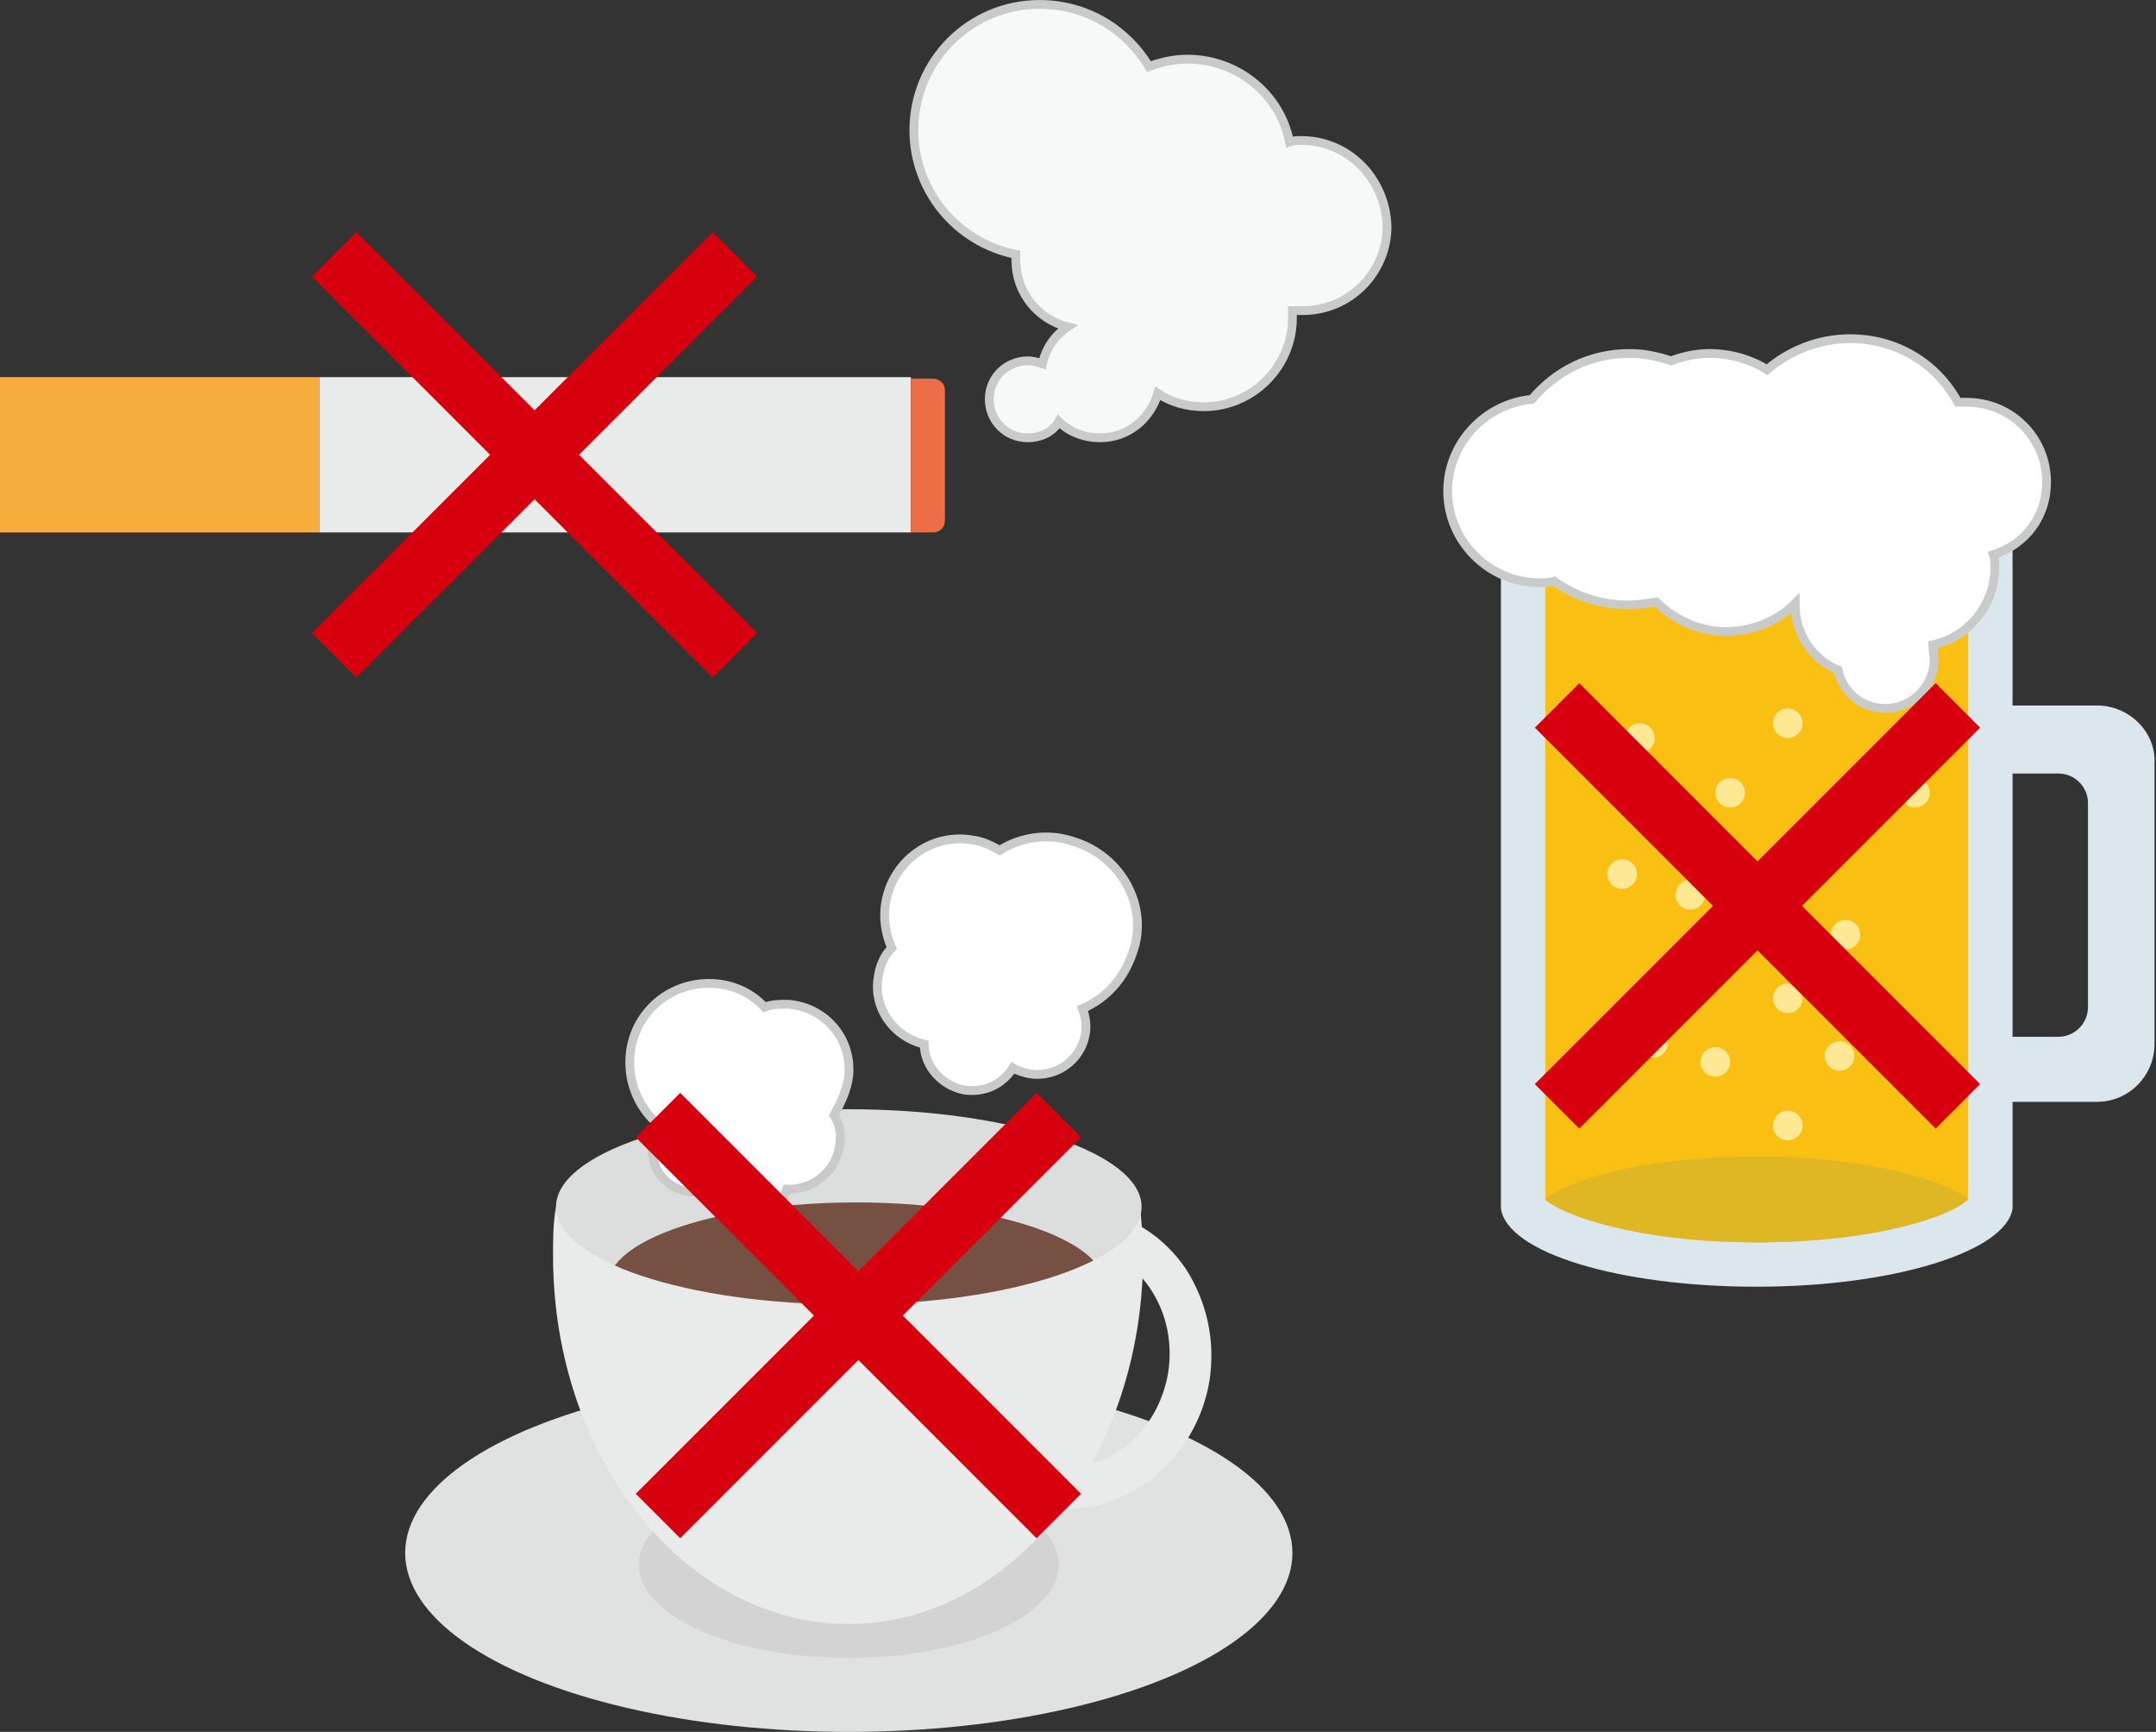 <?xml version="1.0" encoding="utf-8"?>
<!-- Generator: Adobe Illustrator 27.0.0, SVG Export Plug-In . SVG Version: 6.00 Build 0)  -->
<svg version="1.1" id="illust" xmlns="http://www.w3.org/2000/svg" xmlns:xlink="http://www.w3.org/1999/xlink" x="0px" y="0px"
	 viewBox="0 0 145.8 117.1" style="enable-background:new 0 0 145.8 117.1;" xml:space="preserve">
<rect x="0" y="0" width="145.8" height="117.1" fill="#333333" stroke="none"/>
<style type="text/css">
	.st0{fill:#F6AD3C;}
	.st1{fill:#E9EAEA;}
	.st2{fill:#ED6D46;}
	.st3{fill:#F7F8F8;}
	.st4{fill:none;stroke:#C9CACA;stroke-width:0.595;stroke-miterlimit:10;}
	.st5{fill:none;stroke:#D7000F;stroke-width:4.252;stroke-linecap:square;stroke-miterlimit:10;}
	.st6{fill:#E0E1E1;}
	.st7{fill:#D3D3D4;}
	.st8{fill:#DCDDDD;}
	.st9{clip-path:url(#SVGID_00000089553630539859691310000004832434294736766124_);fill:#775044;}
	.st10{fill:#FFFFFF;}
	.st11{fill:#DBE7ED;}
	.st12{fill:#FABF13;}
	.st13{fill:#DFB624;}
	.st14{fill:#FFE893;}
	.st15{fill:#FFFFFF;stroke:#C9CACA;stroke-width:0.595;stroke-miterlimit:10;}
</style>
<g>
	<g>
		<rect y="25.5" class="st0" width="21.6" height="10.5"/>
		<rect x="21.6" y="25.5" class="st1" width="40" height="10.5"/>
		<path class="st2" d="M61.6,36h1.5c0.5,0,0.8-0.4,0.8-0.8v-8.8c0-0.5-0.4-0.8-0.8-0.8h-1.5V36z"/>
		<g>
			<g>
				<path class="st3" d="M88,9.5c-0.3,0-0.5,0-0.8,0.1C86.6,6.4,83.7,4,80.3,4c-0.9,0-1.8,0.2-2.6,0.5c-1.5-2.5-4.2-4.2-7.4-4.2
					c-4.7,0-8.5,3.8-8.5,8.5c0,4.1,2.9,7.6,6.9,8.4c0,0.1,0,0.3,0,0.4c0,2.2,1.5,4,3.5,4.5c-0.9,0.6-1.5,1.5-1.7,2.5
					c-0.3-0.1-0.6-0.2-1-0.2c-1.4,0-2.6,1.1-2.6,2.6c0,1.4,1.1,2.6,2.6,2.6c0.9,0,1.7-0.4,2.1-1.1c0.7,0.7,1.7,1.1,2.8,1.1
					c1.9,0,3.4-1.3,3.9-3c0.9,0.6,2,0.9,3.1,0.9c3.3,0,6-2.7,6-6c0-0.2,0-0.3,0-0.5c0.2,0,0.4,0,0.7,0c3.2,0,5.7-2.6,5.7-5.7
					C93.7,12.1,91.2,9.5,88,9.5z"/>
			</g>
			<g>
				<path class="st4" d="M88,9.5c-0.3,0-0.5,0-0.8,0.1C86.6,6.4,83.7,4,80.3,4c-0.9,0-1.8,0.2-2.6,0.5c-1.5-2.5-4.2-4.2-7.4-4.2
					c-4.7,0-8.5,3.8-8.5,8.5c0,4.1,2.9,7.6,6.9,8.4c0,0.1,0,0.3,0,0.4c0,2.2,1.5,4,3.5,4.5c-0.9,0.6-1.5,1.5-1.7,2.5
					c-0.3-0.1-0.6-0.2-1-0.2c-1.4,0-2.6,1.1-2.6,2.6c0,1.4,1.1,2.6,2.6,2.6c0.9,0,1.7-0.4,2.1-1.1c0.7,0.7,1.7,1.1,2.8,1.1
					c1.9,0,3.4-1.3,3.9-3c0.9,0.6,2,0.9,3.1,0.9c3.3,0,6-2.7,6-6c0-0.2,0-0.3,0-0.5c0.2,0,0.4,0,0.7,0c3.2,0,5.7-2.6,5.7-5.7
					C93.7,12.1,91.2,9.5,88,9.5z"/>
			</g>
		</g>
	</g>
	<g>
		<line class="st5" x1="24.1" y1="18.7" x2="48.2" y2="42.8"/>
		<line class="st5" x1="24.1" y1="42.8" x2="48.2" y2="18.7"/>
	</g>
</g>
<g>
	<g>
		<g>
			<ellipse class="st6" cx="57.4" cy="105" rx="30" ry="12.1"/>
			<ellipse class="st7" cx="57.4" cy="105.8" rx="14.2" ry="6.3"/>
			<path class="st1" d="M72.2,102c-0.5,0-0.9,0-1.4-0.1c-2.5-0.4-4.7-1.8-6.2-4c-1.4-2.2-2-4.8-1.6-7.5c0.9-5.5,5.8-9.4,11-8.6
				c2.5,0.4,4.7,1.8,6.2,4c1.4,2.2,2,4.8,1.6,7.5C81,98.3,76.8,102,72.2,102z M72.6,84.4c-3.3,0-6.2,2.7-6.8,6.4
				c-0.3,2,0.1,3.9,1.1,5.5c1,1.6,2.6,2.6,4.3,2.8c3.7,0.6,7.1-2.2,7.8-6.3c0.3-2-0.1-3.9-1.1-5.5c-1-1.6-2.6-2.6-4.3-2.8
				C73.3,84.4,72.9,84.4,72.6,84.4z"/>
			<path class="st1" d="M77.1,81.6c0.1,1.1,0.2,2.2,0.2,3.3c0,13.7-8.9,24.9-19.9,24.9S37.4,98.7,37.4,84.9c0-1.1,0-2.2,0.2-3.3
				H77.1z"/>
			<ellipse class="st8" cx="57.4" cy="81.6" rx="19.8" ry="6.6"/>
			<g>
				<defs>
					<ellipse id="SVGID_1_" cx="57.4" cy="81.6" rx="19.8" ry="6.6"/>
				</defs>
				<clipPath id="SVGID_00000008132547462069557680000015816291728890640043_">
					<use xlink:href="#SVGID_1_"  style="overflow:visible;"/>
				</clipPath>
				
					<ellipse style="clip-path:url(#SVGID_00000008132547462069557680000015816291728890640043_);fill:#775044;" cx="57.9" cy="86.9" rx="16.8" ry="5.6"/>
			</g>
		</g>
		<g>
			<g>
				<path class="st10" d="M72.6,56.9c-1.7-0.6-3.6-0.3-5,0.6c-0.5-0.3-1.1-0.6-1.8-0.7c-2.8-0.5-5.4,1.4-5.9,4.2
					c-0.2,1.1,0,2.2,0.4,3.1c-0.5,0.5-0.8,1.2-0.9,1.9c-0.4,2.1,1,4.1,3.1,4.6c0,1.5,1.2,2.8,2.7,3.1c1.4,0.2,2.6-0.4,3.3-1.5
					c0.3,0.2,0.7,0.3,1.1,0.4c1.8,0.3,3.5-0.9,3.8-2.7c0.1-0.6,0-1.2-0.2-1.7c1.6-0.7,2.8-2,3.4-3.8C77.7,61.4,75.9,57.9,72.6,56.9z
					"/>
			</g>
			<g>
				<path class="st4" d="M72.6,56.9c-1.7-0.6-3.6-0.3-5,0.6c-0.5-0.3-1.1-0.6-1.8-0.7c-2.8-0.5-5.4,1.4-5.9,4.2
					c-0.2,1.1,0,2.2,0.4,3.1c-0.5,0.5-0.8,1.2-0.9,1.9c-0.4,2.1,1,4.1,3.1,4.6c0,1.5,1.2,2.8,2.7,3.1c1.4,0.2,2.6-0.4,3.3-1.5
					c0.3,0.2,0.7,0.3,1.1,0.4c1.8,0.3,3.5-0.9,3.8-2.7c0.1-0.6,0-1.2-0.2-1.7c1.6-0.7,2.8-2,3.4-3.8C77.7,61.4,75.9,57.9,72.6,56.9z
					"/>
			</g>
		</g>
		<g>
			<g>
				<path class="st10" d="M57.4,72.7c0.2-2.5-1.6-4.6-4.1-4.8c-0.6,0-1.1,0-1.6,0.2c-1-1.1-2.5-1.7-4.1-1.6c-3,0.2-5.2,2.7-5,5.7
					c0.1,1.6,0.9,3,2,3.9c-0.3,0.4-0.5,0.9-0.5,1.4c-0.1,1.6,1,2.9,2.6,3.1c0.3,0,0.7,0,1-0.1c0.3,1.1,1.3,1.9,2.5,2
					c1.4,0.1,2.6-0.8,3-2.1c1.9,0.1,3.5-1.4,3.6-3.2c0.1-0.7-0.1-1.3-0.4-1.8C56.9,74.5,57.3,73.6,57.4,72.7z"/>
			</g>
			<g>
				<path class="st4" d="M57.4,72.7c0.2-2.5-1.6-4.6-4.1-4.8c-0.6,0-1.1,0-1.6,0.2c-1-1.1-2.5-1.7-4.1-1.6c-3,0.2-5.2,2.7-5,5.7
					c0.1,1.6,0.9,3,2,3.9c-0.3,0.4-0.5,0.9-0.5,1.4c-0.1,1.6,1,2.9,2.6,3.1c0.3,0,0.7,0,1-0.1c0.3,1.1,1.3,1.9,2.5,2
					c1.4,0.1,2.6-0.8,3-2.1c1.9,0.1,3.5-1.4,3.6-3.2c0.1-0.7-0.1-1.3-0.4-1.8C56.9,74.5,57.3,73.6,57.4,72.7z"/>
			</g>
		</g>
	</g>
	<g>
		<line class="st5" x1="46" y1="76.9" x2="70.1" y2="101"/>
		<line class="st5" x1="46" y1="101" x2="70.1" y2="76.9"/>
	</g>
</g>
<g>
	<g>
		<path class="st11" d="M141.8,47.7h-11.2c-2.2,0-3.9,1.8-3.9,3.9v19c0,2.2,1.8,3.9,3.9,3.9h11.2c2.2,0,3.9-1.8,3.9-3.9v-19
			C145.8,49.5,144,47.7,141.8,47.7z M141.2,68.1c0,1.1-0.9,2-2,2h-6c-1.1,0-2-0.9-2-2V54.3c0-1.1,0.9-2,2-2h6c1.1,0,2,0.9,2,2V68.1z
			"/>
		<g>
			<g>
				<path class="st11" d="M101.5,30.1v51.6h0c0.4,3,8,5.3,17.3,5.3s16.9-2.4,17.3-5.3h0V30.1H101.5z"/>
			</g>
		</g>
		<path class="st12" d="M118.8,84c-8.2,0-13.3-1.9-14.3-2.9V33.1h28.6v47.9C132.1,82.1,127,84,118.8,84z"/>
		<path class="st13" d="M104.5,81.1c1.1-1.1,6.1-2.9,14.3-2.9s13.3,1.9,14.3,2.9c-1.1,1.1-6.1,2.9-14.3,2.9S105.6,82.1,104.5,81.1z"
			/>
		<circle class="st14" cx="109.7" cy="59.1" r="1"/>
		<circle class="st14" cx="117" cy="53.6" r="1"/>
		<circle class="st14" cx="120.9" cy="48.9" r="1"/>
		<circle class="st14" cx="110.9" cy="49.9" r="1"/>
		<circle class="st14" cx="120.9" cy="67.5" r="1"/>
		<circle class="st14" cx="123.3" cy="56" r="1"/>
		<circle class="st14" cx="114.2" cy="65.6" r="1"/>
		<circle class="st14" cx="114.3" cy="60.5" r="1"/>
		<circle class="st14" cx="129.5" cy="53.6" r="1"/>
		<circle class="st14" cx="120.9" cy="60.5" r="1"/>
		<circle class="st14" cx="120.9" cy="76.1" r="1"/>
		<circle class="st14" cx="124.4" cy="71.4" r="1"/>
		<circle class="st14" cx="116" cy="71.8" r="1"/>
		<circle class="st14" cx="124.8" cy="63.2" r="1"/>
		<circle class="st14" cx="111.8" cy="70.5" r="1"/>
		<path class="st15" d="M138.4,32.6c0-3-2.4-5.4-5.4-5.4c-0.2,0-0.4,0-0.6,0c-1.4-2.6-4.1-4.3-7.3-4.3c-2.1,0-4.1,0.8-5.6,2.1
			c-1.1-0.7-2.5-1.1-3.9-1.1c-0.9,0-1.8,0.2-2.6,0.5c-0.9-0.3-1.8-0.5-2.8-0.5c-2.7,0-5,1.2-6.6,3.1c-3.2,0.3-5.7,3-5.7,6.2
			c0,3.4,2.8,6.2,6.2,6.2c0.3,0,0.7,0,1-0.1c1.4,1,3.1,1.6,5,1.6c0.7,0,1.3-0.1,1.9-0.2c1.2,1.2,2.9,2,4.7,2c1.8,0,3.5-0.7,4.7-1.9
			c0,0,0,0,0,0.1c0,2,1.2,3.7,2.9,4.4c0.3,1.5,1.6,2.6,3.2,2.6c1.8,0,3.3-1.5,3.3-3.3c0-0.3-0.1-0.7-0.1-1c2.4-0.5,4.2-2.7,4.2-5.2
			c0-0.3,0-0.6-0.1-0.9C137,36.8,138.4,34.9,138.4,32.6z"/>
	</g>
	<g>
		<line class="st5" x1="106.8" y1="49.2" x2="130.9" y2="73.3"/>
		<line class="st5" x1="106.8" y1="73.3" x2="130.9" y2="49.2"/>
	</g>
</g>
</svg>
